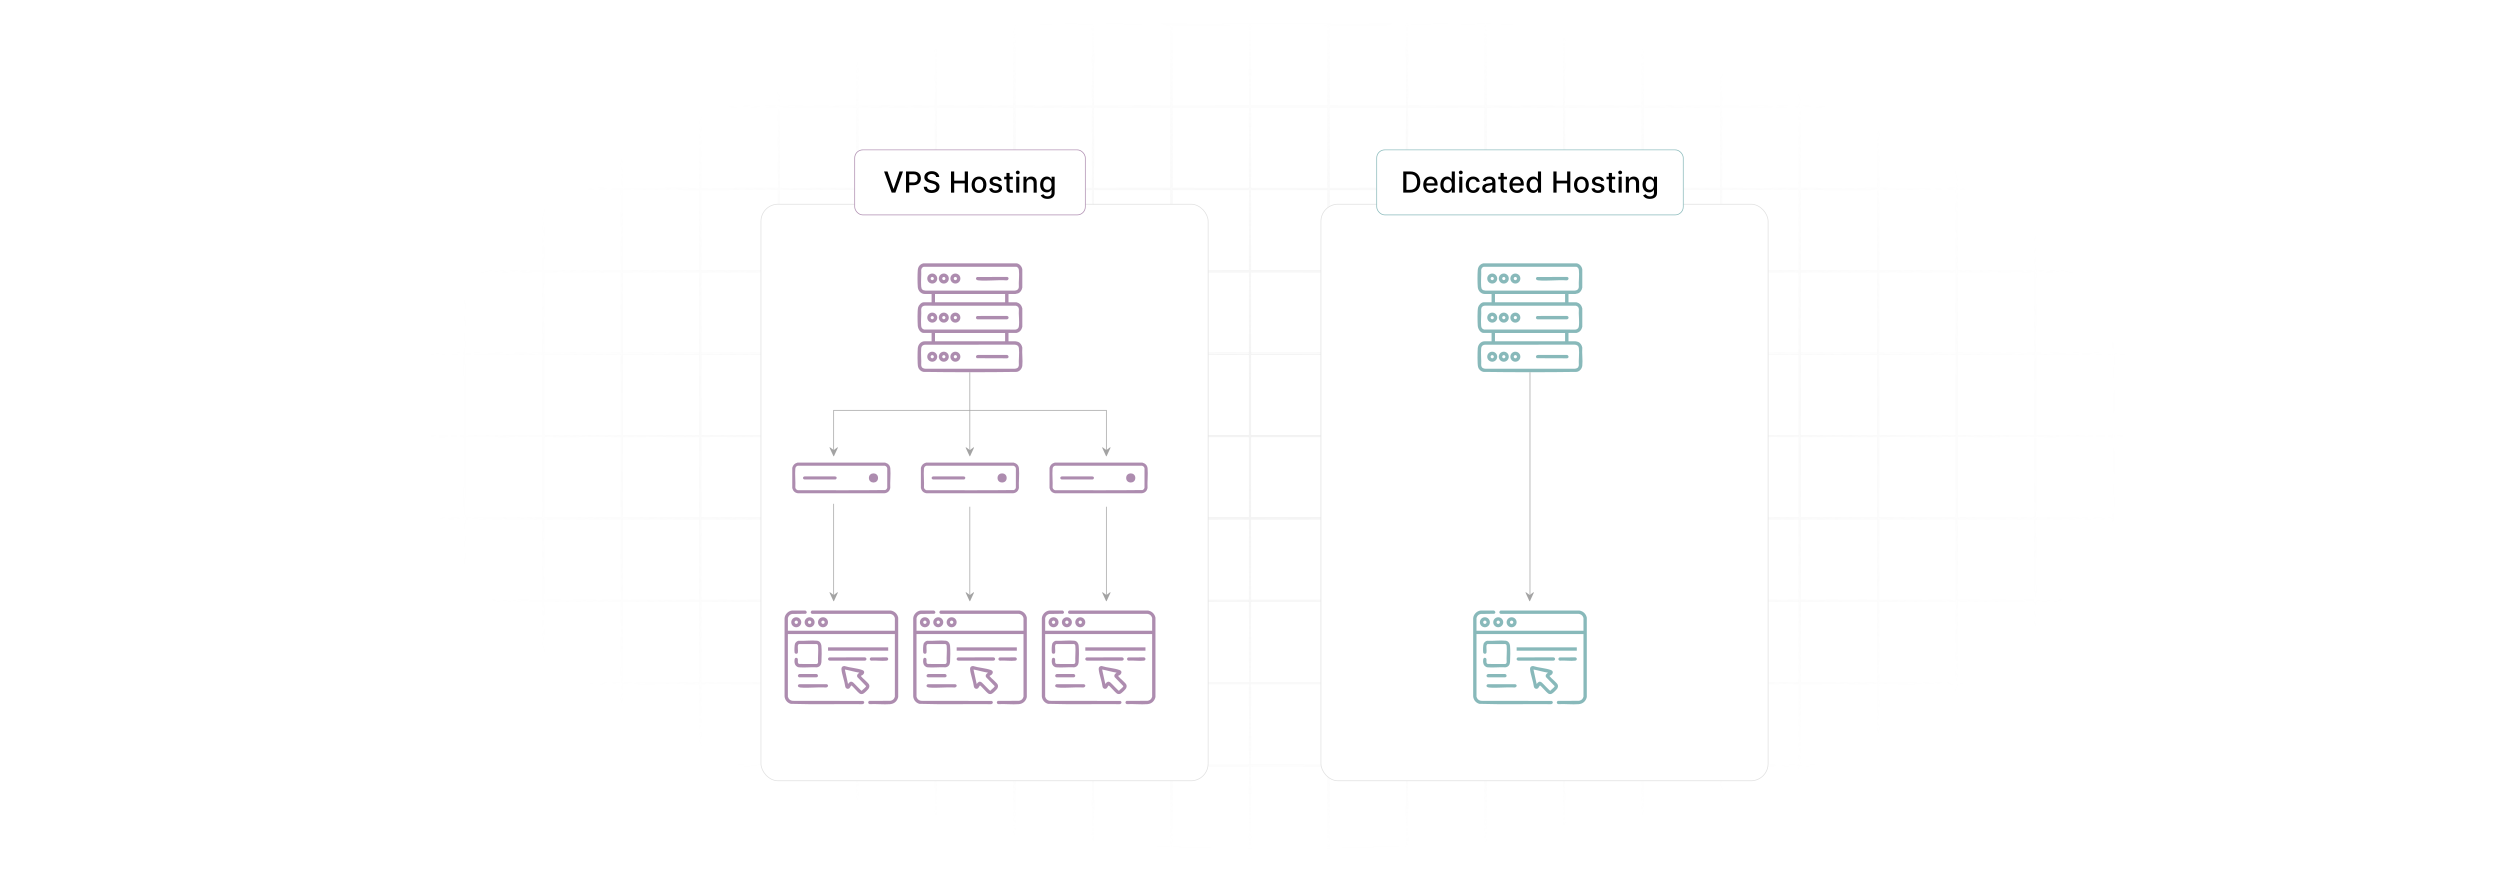 <?xml version="1.0" encoding="UTF-8"?>
<svg id="Layer_1" data-name="Layer 1" xmlns="http://www.w3.org/2000/svg" xmlns:xlink="http://www.w3.org/1999/xlink" viewBox="0 0 860 300">
  <defs>
    <filter id="luminosity-invert" x="39.647" y="-.272" width="782.115" height="300.272" color-interpolation-filters="sRGB" filterUnits="userSpaceOnUse">
      <feColorMatrix result="cm" values="-1 0 0 0 1 0 -1 0 0 1 0 0 -1 0 1 0 0 0 1 0"/>
    </filter>
    <radialGradient id="radial-gradient" cx="439.235" cy="148.479" fx="439.235" fy="148.479" r="298.487" gradientTransform="translate(0 74.962) scale(1 .495)" gradientUnits="userSpaceOnUse">
      <stop offset=".123" stop-color="#000" stop-opacity=".95"/>
      <stop offset="1" stop-color="#000" stop-opacity="0"/>
    </radialGradient>
    <mask id="mask" x="39.647" y="-.272" width="782.115" height="300.272" maskUnits="userSpaceOnUse">
      <g filter="url(#luminosity-invert)">
        <rect x="39.647" y="-.272" width="782.115" height="300.272" fill="url(#radial-gradient)"/>
      </g>
    </mask>
    <filter id="drop-shadow-1" x="231.56" y="39.931" width="214.56" height="259.2" filterUnits="userSpaceOnUse">
      <feOffset dx="5" dy="5"/>
      <feGaussianBlur result="blur" stdDeviation="10"/>
      <feFlood flood-color="#000" flood-opacity=".05"/>
      <feComposite in2="blur" operator="in"/>
      <feComposite in="SourceGraphic"/>
    </filter>
    <filter id="drop-shadow-2" x="424.04" y="39.931" width="214.56" height="259.2" filterUnits="userSpaceOnUse">
      <feOffset dx="5" dy="5"/>
      <feGaussianBlur result="blur-2" stdDeviation="10"/>
      <feFlood flood-color="#000" flood-opacity=".05"/>
      <feComposite in2="blur-2" operator="in"/>
      <feComposite in="SourceGraphic"/>
    </filter>
  </defs>
  <rect y="0" width="860" height="300" fill="#fff"/>
  <g mask="url(#mask)">
    <g opacity=".4">
      <path d="M808.41,291.922H51.59V8.078h756.819v283.845ZM52.09,291.422h755.819V8.578H52.09v282.845Z" fill="#e6e6e6" stroke="#d6d6d6" stroke-miterlimit="10" stroke-width=".25"/>
      <rect x="51.84" y="36.413" width="756.319" height=".5" fill="#e6e6e6" stroke="#d6d6d6" stroke-miterlimit="10" stroke-width=".25"/>
      <rect x="51.84" y="64.747" width="756.319" height=".5" fill="#e6e6e6" stroke="#d6d6d6" stroke-miterlimit="10" stroke-width=".25"/>
      <rect x="51.84" y="93.082" width="756.319" height=".5" fill="#e6e6e6" stroke="#d6d6d6" stroke-miterlimit="10" stroke-width=".25"/>
      <rect x="51.84" y="121.415" width="756.319" height=".5" fill="none" stroke="#d6d6d6" stroke-miterlimit="10" stroke-width=".25"/>
      <rect x="51.84" y="149.75" width="756.319" height=".5" fill="#e6e6e6" stroke="#d6d6d6" stroke-miterlimit="10" stroke-width=".25"/>
      <rect x="51.84" y="178.084" width="756.319" height=".5" fill="#e6e6e6" stroke="#d6d6d6" stroke-miterlimit="10" stroke-width=".25"/>
      <rect x="51.84" y="206.418" width="756.319" height=".5" fill="#e6e6e6" stroke="#d6d6d6" stroke-miterlimit="10" stroke-width=".25"/>
      <rect x="51.84" y="234.753" width="756.319" height=".5" fill="#e6e6e6" stroke="#d6d6d6" stroke-miterlimit="10" stroke-width=".25"/>
      <rect x="51.84" y="263.087" width="756.319" height=".5" fill="#e6e6e6" stroke="#d6d6d6" stroke-miterlimit="10" stroke-width=".25"/>
      <rect x="780.898" y="8.328" width=".5" height="283.345" fill="#e6e6e6" stroke="#d6d6d6" stroke-miterlimit="10" stroke-width=".25"/>
      <rect x="753.887" y="8.328" width=".5" height="283.345" fill="#e6e6e6" stroke="#d6d6d6" stroke-miterlimit="10" stroke-width=".25"/>
      <rect x="726.875" y="8.328" width=".5" height="283.345" fill="#e6e6e6" stroke="#d6d6d6" stroke-miterlimit="10" stroke-width=".25"/>
      <rect x="699.864" y="8.328" width=".5" height="283.345" fill="#e6e6e6" stroke="#d6d6d6" stroke-miterlimit="10" stroke-width=".25"/>
      <rect x="672.852" y="8.328" width=".5" height="283.345" fill="#e6e6e6" stroke="#d6d6d6" stroke-miterlimit="10" stroke-width=".25"/>
      <rect x="645.841" y="8.328" width=".5" height="283.345" fill="#e6e6e6" stroke="#d6d6d6" stroke-miterlimit="10" stroke-width=".25"/>
      <rect x="618.83" y="8.328" width=".5" height="283.345" fill="#e6e6e6" stroke="#d6d6d6" stroke-miterlimit="10" stroke-width=".25"/>
      <rect x="591.818" y="8.328" width=".5" height="283.345" fill="#e6e6e6" stroke="#d6d6d6" stroke-miterlimit="10" stroke-width=".25"/>
      <rect x="564.807" y="8.328" width=".5" height="283.345" fill="#e6e6e6" stroke="#d6d6d6" stroke-miterlimit="10" stroke-width=".25"/>
      <rect x="537.795" y="8.328" width=".5" height="283.345" fill="#e6e6e6" stroke="#d6d6d6" stroke-miterlimit="10" stroke-width=".25"/>
      <rect x="510.784" y="8.328" width=".5" height="283.345" fill="#e6e6e6" stroke="#d6d6d6" stroke-miterlimit="10" stroke-width=".25"/>
      <rect x="483.772" y="8.328" width=".5" height="283.345" fill="#e6e6e6" stroke="#d6d6d6" stroke-miterlimit="10" stroke-width=".25"/>
      <rect x="456.761" y="8.328" width=".5" height="283.345" fill="#e6e6e6" stroke="#d6d6d6" stroke-miterlimit="10" stroke-width=".25"/>
      <rect x="429.75" y="8.328" width=".5" height="283.345" fill="#e6e6e6" stroke="#d6d6d6" stroke-miterlimit="10" stroke-width=".25"/>
      <rect x="402.738" y="8.328" width=".5" height="283.345" fill="#e6e6e6" stroke="#d6d6d6" stroke-miterlimit="10" stroke-width=".25"/>
      <rect x="375.727" y="8.328" width=".5" height="283.345" fill="#e6e6e6" stroke="#d6d6d6" stroke-miterlimit="10" stroke-width=".25"/>
      <rect x="348.716" y="8.328" width=".5" height="283.345" fill="#e6e6e6" stroke="#d6d6d6" stroke-miterlimit="10" stroke-width=".25"/>
      <rect x="321.704" y="8.328" width=".5" height="283.345" fill="#e6e6e6" stroke="#d6d6d6" stroke-miterlimit="10" stroke-width=".25"/>
      <rect x="294.693" y="8.328" width=".5" height="283.345" fill="#e6e6e6" stroke="#d6d6d6" stroke-miterlimit="10" stroke-width=".25"/>
      <rect x="267.682" y="8.328" width=".5" height="283.345" fill="#e6e6e6" stroke="#d6d6d6" stroke-miterlimit="10" stroke-width=".25"/>
      <rect x="240.67" y="8.328" width=".5" height="283.345" fill="#e6e6e6" stroke="#d6d6d6" stroke-miterlimit="10" stroke-width=".25"/>
      <rect x="213.659" y="8.328" width=".5" height="283.345" fill="#e6e6e6" stroke="#d6d6d6" stroke-miterlimit="10" stroke-width=".25"/>
      <rect x="186.648" y="8.328" width=".5" height="283.345" fill="#e6e6e6" stroke="#d6d6d6" stroke-miterlimit="10" stroke-width=".25"/>
      <rect x="159.636" y="8.328" width=".5" height="283.345" fill="#e6e6e6" stroke="#d6d6d6" stroke-miterlimit="10" stroke-width=".25"/>
      <rect x="132.625" y="8.328" width=".5" height="283.345" fill="#e6e6e6" stroke="#d6d6d6" stroke-miterlimit="10" stroke-width=".25"/>
      <rect x="105.613" y="8.328" width=".5" height="283.345" fill="#e6e6e6" stroke="#d6d6d6" stroke-miterlimit="10" stroke-width=".25"/>
      <rect x="78.602" y="8.328" width=".5" height="283.345" fill="#e6e6e6" stroke="#d6d6d6" stroke-miterlimit="10" stroke-width=".25"/>
    </g>
  </g>
  <rect x="256.77" y="65.247" width="153.829" height="198.341" rx="5.896" ry="5.896" fill="#fff" filter="url(#drop-shadow-1)" stroke="#e0e0e0" stroke-miterlimit="10" stroke-width=".25"/>
  <rect x="449.401" y="65.247" width="153.829" height="198.341" rx="5.896" ry="5.896" fill="#fff" filter="url(#drop-shadow-2)" stroke="#e0e0e0" stroke-miterlimit="10" stroke-width=".25"/>
  <g>
    <path d="M544.307,92.706v6.228c-.148.844-.653,1.681-1.485,1.992-.172.064-.738.206-.89.206h-2.375v2.858h2.741c.098,0,.619.214.744.28.726.381,1.085,1.078,1.266,1.845v6.301c-.181.767-.54,1.464-1.266,1.845-.126.066-.646.28-.744.28h-2.741v2.858h2.375c.153,0,.719.142.89.206.832.311,1.337,1.148,1.485,1.992-.162,1.973.217,4.298,0,6.228-.113,1.004-.89,1.902-1.881,2.107-10.714.151-21.48.151-32.195,0-.818-.2-1.552-.835-1.775-1.665-.27-1.006-.203-5.288-.109-6.49.098-1.243,1.065-2.379,2.378-2.379h2.375v-2.858h-2.741c-1.138,0-1.942-1.44-2.013-2.451-.09-1.284-.167-5.239.112-6.342.188-.743,1.104-1.758,1.901-1.758h2.741v-2.858h-2.375c-1.313,0-2.28-1.136-2.378-2.379-.123-1.568-.123-4.299,0-5.867.09-1.144.769-2.01,1.884-2.288l32.065-.017c1.044.106,1.896,1.107,2.011,2.124ZM510.377,91.77c-.516.164-.778.604-.849,1.127.089,1.833-.146,3.822-.011,5.637.076,1.019.507,1.361,1.498,1.429l30.701-.001c.772-.061,1.272-.346,1.403-1.157-.121-1.859.231-4.092.011-5.908-.063-.522-.34-.964-.849-1.127h-31.904ZM514.27,101.132v2.858h24.117v-2.858h-24.117ZM509.911,105.481c-.229.211-.359.583-.39.891.135,1.852-.184,3.966,0,5.787.063.626.386,1.043,1.003,1.192l31.411.021c.639-.045,1.09-.448,1.184-1.085.264-1.796-.15-4.128.011-5.981-.071-.593-.417-.988-.996-1.126l-31.411-.021c-.27.01-.615.14-.812.322ZM514.27,114.541v2.858h24.117v-2.858h-24.117ZM510.746,118.592c-.803.101-1.161.535-1.229,1.332-.156,1.819.115,3.866.011,5.71.139.954.69,1.162,1.56,1.221l30.555-.001c.804-.061,1.334-.292,1.476-1.158-.121-1.859.231-4.092.011-5.908-.103-.854-.671-1.204-1.487-1.22l-30.897.024Z" fill="#88b9ba"/>
    <path d="M529.016,122.107l9.847-.02c.79-.047,1.013,1.082.22,1.174l-10.415-.039c-.536-.406-.285-1.056.347-1.115Z" fill="#88b9ba"/>
    <path d="M519.026,122.709c0,.954-.771,1.727-1.723,1.727s-1.723-.773-1.723-1.727.771-1.727,1.723-1.727,1.723.773,1.723,1.727ZM517.851,122.711c0-.304-.245-.55-.548-.55s-.548.246-.548.55.245.55.548.55.548-.246.548-.55Z" fill="#88b9ba"/>
    <path d="M515.042,122.71c0,.952-.769,1.723-1.718,1.723s-1.718-.771-1.718-1.723.769-1.723,1.718-1.723,1.718.771,1.718,1.723ZM513.883,122.71c0-.307-.248-.556-.555-.556s-.555.249-.555.556.248.556.555.556.555-.249.555-.556Z" fill="#88b9ba"/>
    <path d="M523,122.71c0,.952-.769,1.723-1.719,1.723s-1.719-.771-1.719-1.723.769-1.723,1.719-1.723,1.719.771,1.719,1.723ZM521.838,122.71c0-.307-.248-.556-.555-.556s-.555.249-.555.556.248.556.555.556.555-.249.555-.556Z" fill="#88b9ba"/>
    <path d="M528.793,108.695l10.218-.017c.741.071.781,1.083,0,1.176h-10.089c-.667-.057-.76-.947-.129-1.158Z" fill="#88b9ba"/>
    <path d="M515.051,109.264c0,.953-.771,1.726-1.722,1.726s-1.722-.773-1.722-1.726.771-1.726,1.722-1.726,1.722.773,1.722,1.726ZM513.876,109.265c0-.305-.247-.553-.551-.553s-.551.247-.551.553.247.553.551.553.551-.247.551-.553Z" fill="#88b9ba"/>
    <path d="M522.996,109.265c0,.952-.77,1.724-1.72,1.724s-1.72-.772-1.72-1.724.77-1.724,1.72-1.724,1.72.772,1.72,1.724ZM521.833,109.265c0-.305-.247-.553-.551-.553s-.551.247-.551.553.247.553.551.553.551-.247.551-.553Z" fill="#88b9ba"/>
    <path d="M519.021,109.265c0,.951-.769,1.722-1.718,1.722s-1.718-.771-1.718-1.722.769-1.722,1.718-1.722,1.718.771,1.718,1.722ZM517.857,109.265c0-.307-.248-.556-.554-.556s-.554.249-.554.556.248.556.554.556.554-.249.554-.556Z" fill="#88b9ba"/>
    <path d="M528.719,95.285l10.364-.017c.796.092.565,1.224-.22,1.174-3.109-.23-6.662.307-9.719-.001-.746-.075-1.087-.662-.424-1.156Z" fill="#88b9ba"/>
    <path d="M519.027,95.82c0,.954-.771,1.727-1.723,1.727s-1.723-.773-1.723-1.727.771-1.727,1.723-1.727,1.723.773,1.723,1.727ZM517.851,95.82c0-.304-.245-.55-.548-.55s-.548.246-.548.55.245.55.548.55.548-.246.548-.55Z" fill="#88b9ba"/>
    <path d="M515.044,95.82c0,.952-.769,1.723-1.718,1.723s-1.718-.771-1.718-1.723.769-1.723,1.718-1.723,1.718.771,1.718,1.723ZM513.883,95.821c0-.307-.248-.556-.555-.556s-.555.249-.555.556.248.556.555.556.555-.249.555-.556Z" fill="#88b9ba"/>
    <path d="M523.002,95.82c0,.951-.769,1.722-1.718,1.722s-1.718-.771-1.718-1.722.769-1.722,1.718-1.722,1.718.771,1.718,1.722ZM521.837,95.821c0-.308-.249-.558-.556-.558s-.556.25-.556.558.249.558.556.558.556-.25.556-.558Z" fill="#88b9ba"/>
  </g>
  <g>
    <path d="M351.675,92.706v6.228c-.148.844-.653,1.681-1.485,1.992-.172.064-.738.206-.89.206h-2.375v2.858h2.741c.098,0,.619.214.744.28.726.381,1.085,1.078,1.266,1.845v6.301c-.181.767-.54,1.464-1.266,1.845-.126.066-.646.28-.744.28h-2.741v2.858h2.375c.153,0,.719.142.89.206.832.311,1.337,1.148,1.485,1.992-.162,1.973.217,4.298,0,6.228-.113,1.004-.89,1.902-1.881,2.107-10.714.151-21.48.151-32.195,0-.818-.2-1.552-.835-1.775-1.665-.27-1.006-.203-5.288-.109-6.49.098-1.243,1.065-2.379,2.378-2.379h2.375v-2.858h-2.741c-1.138,0-1.942-1.44-2.013-2.451-.09-1.284-.167-5.239.112-6.342.188-.743,1.104-1.758,1.901-1.758h2.741v-2.858h-2.375c-1.313,0-2.28-1.136-2.378-2.379-.123-1.568-.123-4.299,0-5.867.09-1.144.769-2.01,1.884-2.288l32.065-.017c1.044.106,1.896,1.107,2.011,2.124ZM317.745,91.77c-.516.164-.778.604-.849,1.127.089,1.833-.146,3.822-.011,5.637.076,1.019.507,1.361,1.498,1.429l30.701-.001c.772-.061,1.272-.346,1.403-1.157-.121-1.859.231-4.092.011-5.908-.063-.522-.34-.964-.849-1.127h-31.904ZM321.638,101.132v2.858h24.117v-2.858h-24.117ZM317.279,105.481c-.229.211-.359.583-.39.891.135,1.852-.184,3.966,0,5.787.063.626.386,1.043,1.003,1.192l31.411.021c.639-.045,1.09-.448,1.184-1.085.264-1.796-.15-4.128.011-5.981-.071-.593-.417-.988-.996-1.126l-31.411-.021c-.27.01-.615.14-.812.322ZM321.638,114.541v2.858h24.117v-2.858h-24.117ZM318.115,118.592c-.803.101-1.161.535-1.229,1.332-.156,1.819.115,3.866.011,5.71.139.954.69,1.162,1.56,1.221l30.555-.001c.804-.061,1.334-.292,1.476-1.158-.121-1.859.231-4.092.011-5.908-.103-.854-.671-1.204-1.487-1.22l-30.897.024Z" fill="#ad8caf"/>
    <path d="M336.384,122.107l9.847-.02c.79-.047,1.013,1.082.22,1.174l-10.415-.039c-.536-.406-.285-1.056.347-1.115Z" fill="#ad8caf"/>
    <path d="M326.394,122.709c0,.954-.771,1.727-1.723,1.727s-1.723-.773-1.723-1.727.771-1.727,1.723-1.727,1.723.773,1.723,1.727ZM325.22,122.711c0-.304-.245-.55-.548-.55s-.548.246-.548.55.245.55.548.55.548-.246.548-.55Z" fill="#ad8caf"/>
    <path d="M322.41,122.71c0,.952-.769,1.723-1.718,1.723s-1.718-.771-1.718-1.723.769-1.723,1.718-1.723,1.718.771,1.718,1.723ZM321.252,122.71c0-.307-.248-.556-.555-.556s-.555.249-.555.556.248.556.555.556.555-.249.555-.556Z" fill="#ad8caf"/>
    <path d="M330.368,122.71c0,.952-.769,1.723-1.719,1.723s-1.719-.771-1.719-1.723.769-1.723,1.719-1.723,1.719.771,1.719,1.723ZM329.206,122.71c0-.307-.248-.556-.555-.556s-.555.249-.555.556.248.556.555.556.555-.249.555-.556Z" fill="#ad8caf"/>
    <path d="M336.161,108.695l10.218-.017c.741.071.781,1.083,0,1.176h-10.089c-.667-.057-.76-.947-.129-1.158Z" fill="#ad8caf"/>
    <path d="M322.419,109.264c0,.953-.771,1.726-1.722,1.726s-1.722-.773-1.722-1.726.771-1.726,1.722-1.726,1.722.773,1.722,1.726ZM321.244,109.265c0-.305-.247-.553-.551-.553s-.551.247-.551.553.247.553.551.553.551-.247.551-.553Z" fill="#ad8caf"/>
    <path d="M330.364,109.265c0,.952-.77,1.724-1.72,1.724s-1.72-.772-1.72-1.724.77-1.724,1.72-1.724,1.72.772,1.72,1.724ZM329.201,109.265c0-.305-.247-.553-.551-.553s-.551.247-.551.553.247.553.551.553.551-.247.551-.553Z" fill="#ad8caf"/>
    <path d="M326.389,109.265c0,.951-.769,1.722-1.718,1.722s-1.718-.771-1.718-1.722.769-1.722,1.718-1.722,1.718.771,1.718,1.722ZM325.226,109.265c0-.307-.248-.556-.554-.556s-.554.249-.554.556.248.556.554.556.554-.249.554-.556Z" fill="#ad8caf"/>
    <path d="M336.087,95.285l10.364-.017c.796.092.565,1.224-.22,1.174-3.109-.23-6.662.307-9.719-.001-.746-.075-1.087-.662-.424-1.156Z" fill="#ad8caf"/>
    <path d="M326.395,95.82c0,.954-.771,1.727-1.723,1.727s-1.723-.773-1.723-1.727.771-1.727,1.723-1.727,1.723.773,1.723,1.727ZM325.22,95.82c0-.304-.245-.55-.548-.55s-.548.246-.548.55.245.55.548.55.548-.246.548-.55Z" fill="#ad8caf"/>
    <path d="M322.412,95.82c0,.952-.769,1.723-1.718,1.723s-1.718-.771-1.718-1.723.769-1.723,1.718-1.723,1.718.771,1.718,1.723ZM321.252,95.821c0-.307-.248-.556-.555-.556s-.555.249-.555.556.248.556.555.556.555-.249.555-.556Z" fill="#ad8caf"/>
    <path d="M330.37,95.82c0,.951-.769,1.722-1.718,1.722s-1.718-.771-1.718-1.722.769-1.722,1.718-1.722,1.718.771,1.718,1.722ZM329.205,95.821c0-.308-.249-.558-.556-.558s-.556.25-.556.558.249.558.556.558.556-.25.556-.558Z" fill="#ad8caf"/>
  </g>
  <g>
    <path d="M513.95,210.026c.506.238.658.833.08,1.111l-4.665.068c-.503.105-.965.384-1.22.841-.04.071-.226.508-.226.537v4.388h36.797v-4.388c0-.029-.187-.466-.226-.537-.29-.519-.839-.802-1.416-.874l-26.799.003c-.645-.15-.648-.826-.111-1.149h27.178c1.298.25,2.236,1.143,2.519,2.442v27.319c-.319,1.395-1.337,2.33-2.784,2.445-2.254.178-4.743-.135-7.022-.007-.601-.135-.697-.84-.141-1.124l7.228-.024c.552-.09,1.068-.367,1.347-.866.04-.07.226-.508.226-.537v-21.558h-36.797v21.558c0,.029.187.466.226.537.29.519.839.802,1.416.874l24.242.035c.677.331.346,1.133-.344,1.115-8.178-.084-16.391.149-24.548-.118-1.187-.297-2.054-1.373-2.14-2.592l.004-26.863c.101-1.296,1.228-2.47,2.518-2.634h4.657Z" fill="#88b9ba"/>
    <path d="M533.036,232.462c-.03.111.03.127.074.191.526.764,2.662,2.279,2.809,3.068.075.406.036.681-.15,1.035-.221.42-1.508,1.688-1.94,1.876-.451.197-.791.189-1.229-.052-.502-.267-2.531-2.697-2.813-2.76-.159-.035-.483.745-.682.914-.563.478-1.296.144-1.453-.533-.23-1.898-1.142-4.079-1.314-5.937-.064-.694.29-1.123.998-1.156,1.893.606,4.354.716,6.178,1.385,1.236.454.505,1.724-.479,1.968ZM532.501,231.393c-1.641-.235-3.236-.756-4.862-1.056-.127-.023-.102-.029-.097.097l1.067,4.85c.501-.643.956-1.113,1.757-.498.436.336,2.704,2.863,2.938,2.845.312-.409,1.182-.995,1.415-1.389.044-.075.096-.132.076-.229l-3-3.114c-.272-.781.195-1.07.706-1.506Z" fill="#88b9ba"/>
    <path d="M511.563,220.422c2.019.133,4.42-.241,6.395-.018.884.1,1.412.887,1.487,1.718.133,1.461.12,4.176.004,5.648-.075.948-.589,1.669-1.569,1.79-1.97-.131-4.168.178-6.11.004-.809-.072-1.434-.723-1.542-1.511-.079-.579-.186-2.116.8-1.716.759.308-.148,1.795.761,2.062l5.94.018c.347,0,.493-.277.566-.579-.115-1.791.17-3.804.008-5.569-.038-.412-.115-.671-.574-.724l-6.017.018c-.089.026-.191.139-.241.217-.338.524.054,2.124-.134,2.766-.14.477-1.024.505-1.125-.141-.088-.561-.052-2.538.168-3.028.189-.419.722-.879,1.182-.956Z" fill="#88b9ba"/>
    <rect x="531.5" y="212.92" width="1.152" height="20.691" transform="translate(308.8 755.337) rotate(-89.999)" fill="#88b9ba"/>
    <path d="M522.173,226.143l12.2-.018c.776.09.753,1.069,0,1.148h-12.065c-.715-.084-.807-.902-.135-1.13Z" fill="#88b9ba"/>
    <path d="M511.714,235.377l9.531-.02c.853.271.478,1.156-.31,1.147-2.809-.204-6.016.278-8.777,0-.739-.074-1.136-.627-.443-1.128Z" fill="#88b9ba"/>
    <path d="M511.867,231.867l5.858-.012c.685.108.742,1.094.006,1.142l-5.955-.004c-.624-.264-.494-.914.09-1.127Z" fill="#88b9ba"/>
    <path d="M536.525,226.143l5.399-.012c.67.105.69,1.054-.07,1.142-1.623.188-3.603-.14-5.265-.006-.632-.099-.677-.944-.065-1.124Z" fill="#88b9ba"/>
    <path d="M512.519,214.057c0,.951-.771,1.722-1.723,1.722s-1.723-.771-1.723-1.722.771-1.722,1.723-1.722,1.723.771,1.723,1.722ZM511.37,214.054c0-.317-.257-.575-.575-.575s-.575.257-.575.575.257.575.575.575.575-.257.575-.575Z" fill="#88b9ba"/>
    <path d="M521.716,214.057c0,.95-.77,1.72-1.721,1.72s-1.721-.77-1.721-1.72.77-1.72,1.721-1.72,1.721.77,1.721,1.72ZM520.571,214.057c0-.317-.257-.573-.574-.573s-.574.257-.574.573.257.573.574.573.574-.257.574-.573Z" fill="#88b9ba"/>
    <path d="M517.111,214.055c0,.949-.77,1.719-1.719,1.719s-1.719-.769-1.719-1.719.77-1.719,1.719-1.719,1.719.769,1.719,1.719ZM515.963,214.053c0-.316-.256-.572-.572-.572s-.572.256-.572.572.256.572.572.572.572-.256.572-.572Z" fill="#88b9ba"/>
  </g>
  <g>
    <g>
      <path d="M321.318,210.026c.506.238.658.833.08,1.111l-4.665.068c-.503.105-.965.384-1.22.841-.04.071-.226.508-.226.537v4.388h36.797v-4.388c0-.029-.187-.466-.226-.537-.29-.519-.839-.802-1.416-.874l-26.799.003c-.645-.15-.648-.826-.111-1.149h27.178c1.298.25,2.236,1.143,2.519,2.442v27.319c-.319,1.395-1.337,2.33-2.784,2.445-2.254.178-4.743-.135-7.022-.007-.601-.135-.697-.84-.141-1.124l7.228-.024c.552-.09,1.068-.367,1.347-.866.04-.07.226-.508.226-.537v-21.558h-36.797v21.558c0,.029.187.466.226.537.29.519.839.802,1.416.874l24.242.035c.677.331.346,1.133-.344,1.115-8.178-.084-16.391.149-24.548-.118-1.187-.297-2.054-1.373-2.14-2.592l.004-26.863c.101-1.296,1.228-2.47,2.518-2.634h4.657Z" fill="#ad8caf"/>
      <path d="M340.404,232.462c-.03.111.03.127.074.191.526.764,2.662,2.279,2.809,3.068.075.406.036.681-.15,1.035-.221.42-1.508,1.688-1.94,1.876-.451.197-.791.189-1.229-.052-.502-.267-2.531-2.697-2.813-2.76-.159-.035-.483.745-.682.914-.563.478-1.296.144-1.453-.533-.23-1.898-1.142-4.079-1.314-5.937-.064-.694.29-1.123.998-1.156,1.893.606,4.354.716,6.178,1.385,1.236.454.505,1.724-.479,1.968ZM339.869,231.393c-1.641-.235-3.236-.756-4.862-1.056-.127-.023-.102-.029-.097.097l1.067,4.85c.501-.643.956-1.113,1.757-.498.436.336,2.704,2.863,2.938,2.845.312-.409,1.182-.995,1.415-1.389.044-.075.096-.132.076-.229l-3-3.114c-.272-.781.195-1.07.706-1.506Z" fill="#ad8caf"/>
      <path d="M318.931,220.422c2.019.133,4.42-.241,6.395-.018.884.1,1.412.887,1.487,1.718.133,1.461.12,4.176.004,5.648-.075.948-.589,1.669-1.569,1.79-1.97-.131-4.168.178-6.11.004-.809-.072-1.434-.723-1.542-1.511-.079-.579-.186-2.116.8-1.716.759.308-.148,1.795.761,2.062l5.94.018c.347,0,.493-.277.566-.579-.115-1.791.17-3.804.008-5.569-.038-.412-.115-.671-.574-.724l-6.017.018c-.089.026-.191.139-.241.217-.338.524.054,2.124-.134,2.766-.14.477-1.024.505-1.125-.141-.088-.561-.052-2.538.168-3.028.189-.419.722-.879,1.182-.956Z" fill="#ad8caf"/>
      <rect x="338.868" y="212.92" width="1.152" height="20.691" transform="translate(116.172 562.706) rotate(-89.999)" fill="#ad8caf"/>
      <path d="M329.541,226.143l12.2-.018c.776.09.753,1.069,0,1.148h-12.065c-.715-.084-.807-.902-.135-1.13Z" fill="#ad8caf"/>
      <path d="M319.082,235.377l9.531-.02c.853.271.478,1.156-.31,1.147-2.809-.204-6.016.278-8.777,0-.739-.074-1.136-.627-.443-1.128Z" fill="#ad8caf"/>
      <path d="M319.235,231.867l5.858-.012c.685.108.742,1.094.006,1.142l-5.955-.004c-.624-.264-.494-.914.09-1.127Z" fill="#ad8caf"/>
      <path d="M343.893,226.143l5.399-.012c.67.105.69,1.054-.07,1.142-1.623.188-3.603-.14-5.265-.006-.632-.099-.677-.944-.065-1.124Z" fill="#ad8caf"/>
      <path d="M319.888,214.057c0,.951-.771,1.722-1.723,1.722s-1.723-.771-1.723-1.722.771-1.722,1.723-1.722,1.723.771,1.723,1.722ZM318.739,214.054c0-.317-.257-.575-.575-.575s-.575.257-.575.575.257.575.575.575.575-.257.575-.575Z" fill="#ad8caf"/>
      <path d="M329.085,214.057c0,.95-.77,1.72-1.721,1.72s-1.721-.77-1.721-1.72.77-1.72,1.721-1.72,1.721.77,1.721,1.72ZM327.94,214.057c0-.317-.257-.573-.574-.573s-.574.257-.574.573.257.573.574.573.574-.257.574-.573Z" fill="#ad8caf"/>
      <path d="M324.479,214.055c0,.949-.77,1.719-1.719,1.719s-1.719-.769-1.719-1.719.77-1.719,1.719-1.719,1.719.769,1.719,1.719ZM323.331,214.053c0-.316-.256-.572-.572-.572s-.572.256-.572.572.256.572.572.572.572-.256.572-.572Z" fill="#ad8caf"/>
    </g>
    <g>
      <path d="M365.568,210.026c.506.238.658.833.08,1.111l-4.665.068c-.503.105-.965.384-1.22.841-.04.071-.226.508-.226.537v4.388h36.797v-4.388c0-.029-.187-.466-.226-.537-.29-.519-.839-.802-1.416-.874l-26.799.003c-.645-.15-.648-.826-.111-1.149h27.178c1.298.25,2.236,1.143,2.519,2.442v27.319c-.319,1.395-1.337,2.33-2.784,2.445-2.254.178-4.743-.135-7.022-.007-.601-.135-.697-.84-.141-1.124l7.228-.024c.552-.09,1.068-.367,1.347-.866.04-.07.226-.508.226-.537v-21.558h-36.797v21.558c0,.029.187.466.226.537.29.519.839.802,1.416.874l24.242.035c.677.331.346,1.133-.344,1.115-8.178-.084-16.391.149-24.548-.118-1.187-.297-2.054-1.373-2.14-2.592l.004-26.863c.101-1.296,1.228-2.47,2.518-2.634h4.657Z" fill="#ad8caf"/>
      <path d="M384.654,232.462c-.03.111.03.127.074.191.526.764,2.662,2.279,2.809,3.068.075.406.036.681-.15,1.035-.221.42-1.508,1.688-1.94,1.876-.451.197-.791.189-1.229-.052-.502-.267-2.531-2.697-2.813-2.76-.159-.035-.483.745-.682.914-.563.478-1.296.144-1.453-.533-.23-1.898-1.142-4.079-1.314-5.937-.064-.694.29-1.123.998-1.156,1.893.606,4.354.716,6.178,1.385,1.236.454.505,1.724-.479,1.968ZM384.119,231.393c-1.641-.235-3.236-.756-4.862-1.056-.127-.023-.102-.029-.097.097l1.067,4.85c.501-.643.956-1.113,1.757-.498.436.336,2.704,2.863,2.938,2.845.312-.409,1.182-.995,1.415-1.389.044-.075.096-.132.076-.229l-3-3.114c-.272-.781.195-1.07.706-1.506Z" fill="#ad8caf"/>
      <path d="M363.182,220.422c2.019.133,4.42-.241,6.395-.018.884.1,1.412.887,1.487,1.718.133,1.461.12,4.176.004,5.648-.075.948-.589,1.669-1.569,1.79-1.97-.131-4.168.178-6.11.004-.809-.072-1.434-.723-1.542-1.511-.079-.579-.186-2.116.8-1.716.759.308-.148,1.795.761,2.062l5.94.018c.347,0,.493-.277.566-.579-.115-1.791.17-3.804.008-5.569-.038-.412-.115-.671-.574-.724l-6.017.018c-.089.026-.191.139-.241.217-.338.524.054,2.124-.134,2.766-.14.477-1.024.505-1.125-.141-.088-.561-.052-2.538.168-3.028.189-.419.722-.879,1.182-.956Z" fill="#ad8caf"/>
      <rect x="383.119" y="212.92" width="1.152" height="20.691" transform="translate(160.421 606.956) rotate(-89.999)" fill="#ad8caf"/>
      <path d="M373.791,226.143l12.2-.018c.776.09.753,1.069,0,1.148h-12.065c-.715-.084-.807-.902-.135-1.13Z" fill="#ad8caf"/>
      <path d="M363.332,235.377l9.531-.02c.853.271.478,1.156-.31,1.147-2.809-.204-6.016.278-8.777,0-.739-.074-1.136-.627-.443-1.128Z" fill="#ad8caf"/>
      <path d="M363.485,231.867l5.858-.012c.685.108.742,1.094.006,1.142l-5.955-.004c-.624-.264-.494-.914.09-1.127Z" fill="#ad8caf"/>
      <path d="M388.144,226.143l5.399-.012c.67.105.69,1.054-.07,1.142-1.623.188-3.603-.14-5.265-.006-.632-.099-.677-.944-.065-1.124Z" fill="#ad8caf"/>
      <path d="M364.138,214.057c0,.951-.771,1.722-1.723,1.722s-1.723-.771-1.723-1.722.771-1.722,1.723-1.722,1.723.771,1.723,1.722ZM362.989,214.054c0-.317-.257-.575-.575-.575s-.575.257-.575.575.257.575.575.575.575-.257.575-.575Z" fill="#ad8caf"/>
      <path d="M373.335,214.057c0,.95-.77,1.72-1.721,1.72s-1.721-.77-1.721-1.72.77-1.72,1.721-1.72,1.721.77,1.721,1.72ZM372.19,214.057c0-.317-.257-.573-.574-.573s-.574.257-.574.573.257.573.574.573.574-.257.574-.573Z" fill="#ad8caf"/>
      <path d="M368.729,214.055c0,.949-.77,1.719-1.719,1.719s-1.719-.769-1.719-1.719.77-1.719,1.719-1.719,1.719.769,1.719,1.719ZM367.581,214.053c0-.316-.256-.572-.572-.572s-.572.256-.572.572.256.572.572.572.572-.256.572-.572Z" fill="#ad8caf"/>
    </g>
    <g>
      <path d="M277.068,210.026c.506.238.658.833.08,1.111l-4.665.068c-.503.105-.965.384-1.22.841-.04.071-.226.508-.226.537v4.388h36.797v-4.388c0-.029-.187-.466-.226-.537-.29-.519-.839-.802-1.416-.874l-26.799.003c-.645-.15-.648-.826-.111-1.149h27.178c1.298.25,2.236,1.143,2.519,2.442v27.319c-.319,1.395-1.337,2.33-2.784,2.445-2.254.178-4.743-.135-7.022-.007-.601-.135-.697-.84-.141-1.124l7.228-.024c.552-.09,1.068-.367,1.347-.866.04-.07.226-.508.226-.537v-21.558h-36.797v21.558c0,.029.187.466.226.537.29.519.839.802,1.416.874l24.242.035c.677.331.346,1.133-.344,1.115-8.178-.084-16.391.149-24.548-.118-1.187-.297-2.054-1.373-2.14-2.592l.004-26.863c.101-1.296,1.228-2.47,2.518-2.634h4.657Z" fill="#ad8caf"/>
      <path d="M296.154,232.462c-.03.111.03.127.074.191.526.764,2.662,2.279,2.809,3.068.075.406.036.681-.15,1.035-.221.42-1.508,1.688-1.94,1.876-.451.197-.791.189-1.229-.052-.502-.267-2.531-2.697-2.813-2.76-.159-.035-.483.745-.682.914-.563.478-1.296.144-1.453-.533-.23-1.898-1.142-4.079-1.314-5.937-.064-.694.29-1.123.998-1.156,1.893.606,4.354.716,6.178,1.385,1.236.454.505,1.724-.479,1.968ZM295.619,231.393c-1.641-.235-3.236-.756-4.862-1.056-.127-.023-.102-.029-.097.097l1.067,4.85c.501-.643.956-1.113,1.757-.498.436.336,2.704,2.863,2.938,2.845.312-.409,1.182-.995,1.415-1.389.044-.075.096-.132.076-.229l-3-3.114c-.272-.781.195-1.07.706-1.506Z" fill="#ad8caf"/>
      <path d="M274.681,220.422c2.019.133,4.42-.241,6.395-.018.884.1,1.412.887,1.487,1.718.133,1.461.12,4.176.004,5.648-.075.948-.589,1.669-1.569,1.79-1.97-.131-4.168.178-6.11.004-.809-.072-1.434-.723-1.542-1.511-.079-.579-.186-2.116.8-1.716.759.308-.148,1.795.761,2.062l5.94.018c.347,0,.493-.277.566-.579-.115-1.791.17-3.804.008-5.569-.038-.412-.115-.671-.574-.724l-6.017.018c-.089.026-.191.139-.241.217-.338.524.054,2.124-.134,2.766-.14.477-1.024.505-1.125-.141-.088-.561-.052-2.538.168-3.028.189-.419.722-.879,1.182-.956Z" fill="#ad8caf"/>
      <rect x="294.618" y="212.92" width="1.152" height="20.691" transform="translate(71.922 518.455) rotate(-89.999)" fill="#ad8caf"/>
      <path d="M285.291,226.143l12.2-.018c.776.09.753,1.069,0,1.148h-12.065c-.715-.084-.807-.902-.135-1.13Z" fill="#ad8caf"/>
      <path d="M274.832,235.377l9.531-.02c.853.271.478,1.156-.31,1.147-2.809-.204-6.016.278-8.777,0-.739-.074-1.136-.627-.443-1.128Z" fill="#ad8caf"/>
      <path d="M274.985,231.867l5.858-.012c.685.108.742,1.094.006,1.142l-5.955-.004c-.624-.264-.494-.914.09-1.127Z" fill="#ad8caf"/>
      <path d="M299.643,226.143l5.399-.012c.67.105.69,1.054-.07,1.142-1.623.188-3.603-.14-5.265-.006-.632-.099-.677-.944-.065-1.124Z" fill="#ad8caf"/>
      <path d="M275.637,214.057c0,.951-.771,1.722-1.723,1.722s-1.723-.771-1.723-1.722.771-1.722,1.723-1.722,1.723.771,1.723,1.722ZM274.488,214.054c0-.317-.257-.575-.575-.575s-.575.257-.575.575.257.575.575.575.575-.257.575-.575Z" fill="#ad8caf"/>
      <path d="M284.834,214.057c0,.95-.77,1.72-1.721,1.72s-1.721-.77-1.721-1.72.77-1.72,1.721-1.72,1.721.77,1.721,1.72ZM283.689,214.057c0-.317-.257-.573-.574-.573s-.574.257-.574.573.257.573.574.573.574-.257.574-.573Z" fill="#ad8caf"/>
      <path d="M280.228,214.055c0,.949-.77,1.719-1.719,1.719s-1.719-.769-1.719-1.719.77-1.719,1.719-1.719,1.719.769,1.719,1.719ZM279.08,214.053c0-.316-.256-.572-.572-.572s-.572.256-.572.572.256.572.572.572.572-.256.572-.572Z" fill="#ad8caf"/>
    </g>
  </g>
  <polyline points="286.787 155.417 286.787 141.152 380.581 141.152 380.581 155.417" fill="none" stroke="#a3a3a3" stroke-miterlimit="10" stroke-width=".25"/>
  <line x1="380.581" y1="174.317" x2="380.581" y2="205.275" fill="none" stroke="#a3a3a3" stroke-miterlimit="10" stroke-width=".25"/>
  <line x1="333.623" y1="174.317" x2="333.623" y2="205.275" fill="none" stroke="#a3a3a3" stroke-miterlimit="10" stroke-width=".25"/>
  <line x1="286.787" y1="205.275" x2="286.787" y2="173.306" fill="none" stroke="#a3a3a3" stroke-miterlimit="10" stroke-width=".25"/>
  <g>
    <g>
      <path d="M304.493,159.144c.998.262,1.69.947,1.782,2.007.184,2.134-.128,4.545-.019,6.707-.196,1.074-.968,1.753-2.056,1.832l-29.72-.004c-1.027-.129-1.691-.798-1.944-1.778v-6.985c.248-.95.83-1.531,1.779-1.779h30.18ZM274.427,160.214c-.543.163-.798.513-.842,1.069-.163,2.071.123,4.36.009,6.455.081.431.406.768.833.88,10.031-.006,20.083.088,30.102-.047.336-.145.581-.419.673-.776l.01-6.7c-.081-.431-.406-.768-.833-.88h-29.951Z" fill="#ad8caf"/>
      <path d="M287.671,164.039c.33.331.053.921-.408.906h-10.48c-.733-.063-.734-.994,0-1.058l10.416-.002c.132.001.384.065.472.154Z" fill="#ad8caf"/>
      <circle cx="300.473" cy="164.415" r="1.575" fill="#ad8caf"/>
    </g>
    <g>
      <path d="M348.743,159.144c.998.262,1.69.947,1.782,2.007.184,2.134-.128,4.545-.019,6.707-.196,1.074-.968,1.753-2.056,1.832l-29.72-.004c-1.027-.129-1.691-.798-1.944-1.778v-6.985c.248-.95.83-1.531,1.779-1.779h30.18ZM318.678,160.214c-.543.163-.798.513-.842,1.069-.163,2.071.123,4.36.009,6.455.081.431.406.768.833.88,10.031-.006,20.083.088,30.102-.047.336-.145.581-.419.673-.776l.01-6.7c-.081-.431-.406-.768-.833-.88h-29.951Z" fill="#ad8caf"/>
      <path d="M331.921,164.039c.33.331.053.921-.408.906h-10.48c-.733-.063-.734-.994,0-1.058l10.416-.002c.132.001.384.065.472.154Z" fill="#ad8caf"/>
      <circle cx="344.723" cy="164.415" r="1.575" fill="#ad8caf"/>
    </g>
    <g>
      <path d="M392.993,159.144c.998.262,1.69.947,1.782,2.007.184,2.134-.128,4.545-.019,6.707-.196,1.074-.968,1.753-2.056,1.832l-29.72-.004c-1.027-.129-1.691-.798-1.944-1.778v-6.985c.248-.95.83-1.531,1.779-1.779h30.18ZM362.928,160.214c-.543.163-.798.513-.842,1.069-.163,2.071.123,4.36.009,6.455.081.431.406.768.833.88,10.031-.006,20.083.088,30.102-.047.336-.145.581-.419.673-.776l.01-6.7c-.081-.431-.406-.768-.833-.88h-29.951Z" fill="#ad8caf"/>
      <path d="M376.172,164.039c.33.331.053.921-.408.906h-10.48c-.733-.063-.734-.994,0-1.058l10.416-.002c.132.001.384.065.472.154Z" fill="#ad8caf"/>
      <circle cx="388.974" cy="164.415" r="1.575" fill="#ad8caf"/>
    </g>
  </g>
  <line x1="333.623" y1="128.046" x2="333.623" y2="155.417" fill="none" stroke="#a3a3a3" stroke-miterlimit="10" stroke-width=".25"/>
  <line x1="526.316" y1="128.046" x2="526.316" y2="204.693" fill="none" stroke="#a3a3a3" stroke-miterlimit="10" stroke-width=".25"/>
  <path d="M333.643,156.968h-.036c-.071-.015-.084-.075-.114-.131l-1.309-2.849c.001-.006-.001-.012,0-.018.011-.079.092-.128.166-.09l1.278.956,1.274-.956c.085-.04.17.023.163.114l-1.334,2.905c-.022.039-.043.055-.086.069Z" fill="#a3a3a3"/>
  <path d="M286.806,156.968h-.036c-.071-.015-.084-.075-.114-.131l-1.309-2.849c.001-.006-.001-.012,0-.018.011-.079.092-.128.166-.09l1.278.956,1.274-.956c.085-.04.17.023.163.114l-1.334,2.905c-.022.039-.043.055-.086.069Z" fill="#a3a3a3"/>
  <path d="M380.601,156.968h-.036c-.071-.015-.084-.075-.114-.131l-1.309-2.849c.001-.006-.001-.012,0-.018.011-.079.092-.128.166-.09l1.278.956,1.274-.956c.085-.04.17.023.163.114l-1.334,2.905c-.022.039-.043.055-.086.069Z" fill="#a3a3a3"/>
  <path d="M333.643,206.826h-.036c-.071-.015-.084-.075-.114-.131l-1.309-2.849c.001-.006-.001-.012,0-.018.011-.079.092-.128.166-.09l1.278.956,1.274-.956c.085-.04.17.023.163.114l-1.334,2.905c-.022.039-.043.055-.086.069Z" fill="#a3a3a3"/>
  <path d="M526.23,206.826h-.036c-.071-.015-.084-.075-.114-.131l-1.309-2.849c.001-.006-.001-.012,0-.018.011-.079.092-.128.166-.09l1.278.956,1.274-.956c.085-.04.17.023.163.114l-1.334,2.905c-.022.039-.043.055-.086.069Z" fill="#a3a3a3"/>
  <path d="M286.806,206.826h-.036c-.071-.015-.084-.075-.114-.131l-1.309-2.849c.001-.006-.001-.012,0-.018.011-.079.092-.128.166-.09l1.278.956,1.274-.956c.085-.04.17.023.163.114l-1.334,2.905c-.022.039-.043.055-.086.069Z" fill="#a3a3a3"/>
  <path d="M380.601,206.826h-.036c-.071-.015-.084-.075-.114-.131l-1.309-2.849c.001-.006-.001-.012,0-.018.011-.079.092-.128.166-.09l1.278.956,1.274-.956c.085-.04.17.023.163.114l-1.334,2.905c-.022.039-.043.055-.086.069Z" fill="#a3a3a3"/>
  <g>
    <rect x="294.019" y="51.553" width="79.33" height="22.374" rx="2.781" ry="2.781" fill="#fff" stroke="#ad8caf" stroke-miterlimit="10" stroke-width=".25"/>
    <g>
      <path d="M307.332,64.915h.082l2.027-5.931h1.188l-2.621,7.281h-1.269l-2.62-7.281h1.188l2.026,5.931Z"/>
      <path d="M311.668,58.984h2.596c1.692,0,2.521,1.017,2.521,2.357,0,1.344-.835,2.364-2.524,2.364h-1.493v2.56h-1.099v-7.281ZM314.16,62.774c1.074,0,1.519-.608,1.519-1.433,0-.825-.445-1.415-1.533-1.415h-1.379v2.848h1.394Z"/>
      <path d="M320.523,59.834c-.896,0-1.461.459-1.461,1.077-.004.697.753.964,1.322,1.109l.711.185c.925.228,2.094.736,2.094,2.048,0,1.234-.985,2.134-2.695,2.134-1.632,0-2.652-.815-2.723-2.134h1.102c.064.793.768,1.17,1.614,1.17.935,0,1.614-.469,1.614-1.181,0-.646-.601-.902-1.379-1.108l-.86-.235c-1.17-.316-1.895-.91-1.895-1.923,0-1.255,1.12-2.091,2.581-2.091,1.479,0,2.51.847,2.542,2.013h-1.06c-.078-.672-.672-1.063-1.507-1.063Z"/>
      <path d="M327.144,58.984h1.099v3.164h3.63v-3.164h1.103v7.281h-1.103v-3.175h-3.63v3.175h-1.099v-7.281Z"/>
      <path d="M334.235,63.56c0-1.699,1.006-2.826,2.546-2.826s2.545,1.127,2.545,2.826c0,1.69-1.006,2.816-2.545,2.816s-2.546-1.127-2.546-2.816ZM338.252,63.557c0-1.046-.469-1.935-1.468-1.935-1.006,0-1.476.889-1.476,1.935,0,1.049.469,1.927,1.476,1.927.999,0,1.468-.878,1.468-1.927Z"/>
      <path d="M343.632,62.309c-.124-.366-.43-.732-1.091-.732-.605,0-1.06.299-1.056.718-.003.37.256.573.857.715l.868.199c1.002.231,1.493.708,1.493,1.48,0,.988-.914,1.688-2.233,1.688-1.227,0-2.03-.544-2.208-1.511l1.028-.157c.128.537.537.81,1.173.81.697,0,1.148-.33,1.148-.753,0-.342-.245-.576-.771-.693l-.924-.203c-1.024-.228-1.493-.743-1.493-1.518,0-.968.875-1.618,2.108-1.618,1.18,0,1.845.555,2.065,1.404l-.963.171Z"/>
      <path d="M348.411,61.658h-1.12v3.004c0,.615.309.729.654.729.171,0,.302-.031.373-.046l.192.878c-.124.047-.352.11-.69.114-.839.018-1.597-.462-1.593-1.454v-3.225h-.8v-.854h.8v-1.309h1.063v1.309h1.12v.854Z"/>
      <path d="M349.445,59.329c0-.349.302-.637.672-.637.366,0,.672.288.672.637s-.306.633-.672.633c-.37,0-.672-.284-.672-.633ZM349.58,60.805h1.063v5.461h-1.063v-5.461Z"/>
      <path d="M353.132,66.266h-1.063v-5.461h1.02v.889h.068c.252-.579.789-.96,1.61-.96,1.116,0,1.859.708,1.859,2.059v3.474h-1.063v-3.346c0-.793-.438-1.266-1.159-1.266-.739,0-1.272.498-1.272,1.369v3.242Z"/>
      <path d="M358.01,67.19l.914-.377c.189.302.533.746,1.419.746.807,0,1.394-.373,1.394-1.216v-1.073h-.068c-.192.348-.579.913-1.582.913-1.29,0-2.282-.928-2.282-2.67,0-1.738.97-2.78,2.29-2.78,1.017,0,1.394.619,1.582.957h.078v-.886h1.042v5.582c0,1.394-1.074,2.03-2.464,2.03-1.305,0-2.034-.569-2.322-1.227ZM361.747,63.5c0-1.106-.498-1.863-1.426-1.863-.96,0-1.443.815-1.443,1.863,0,1.073.494,1.802,1.443,1.802.917,0,1.426-.675,1.426-1.802Z"/>
    </g>
  </g>
  <g>
    <rect x="473.589" y="51.553" width="105.453" height="22.374" rx="2.781" ry="2.781" fill="#fff" stroke="#88b9ba" stroke-miterlimit="10" stroke-width=".25"/>
    <g>
      <path d="M482.714,66.266v-7.281h2.433c2.143,0,3.427,1.365,3.427,3.63,0,2.275-1.284,3.651-3.502,3.651h-2.357ZM485.011,65.306c1.66,0,2.481-.967,2.481-2.691,0-1.717-.821-2.67-2.414-2.67h-1.266v5.361h1.198Z"/>
      <path d="M489.6,63.57c0-1.678,1.002-2.837,2.523-2.837,1.238,0,2.418.771,2.418,2.745v.377h-3.883c.029,1.052.641,1.643,1.551,1.643.604,0,1.066-.264,1.258-.779l1.007.182c-.241.889-1.085,1.476-2.275,1.476-1.61,0-2.599-1.109-2.599-2.806ZM493.5,63.059c-.004-.835-.545-1.447-1.369-1.447-.864,0-1.426.673-1.469,1.447h2.838Z"/>
      <path d="M495.481,63.546c0-1.77.97-2.812,2.289-2.812,1.017,0,1.379.619,1.571.957h.064v-2.706h1.063v7.281h-1.038v-.85h-.089c-.192.349-.583.956-1.579.956-1.326,0-2.281-1.06-2.281-2.826ZM499.423,63.535c0-1.142-.498-1.898-1.426-1.898-.96,0-1.443.815-1.443,1.898,0,1.095.494,1.931,1.443,1.931.917,0,1.426-.782,1.426-1.931Z"/>
      <path d="M501.84,59.329c0-.349.303-.637.672-.637.367,0,.672.288.672.637s-.305.633-.672.633c-.369,0-.672-.284-.672-.633ZM501.976,60.805h1.063v5.461h-1.063v-5.461Z"/>
      <path d="M504.219,63.56c0-1.667.996-2.826,2.535-2.826,1.241,0,2.141.732,2.254,1.835h-1.034c-.114-.513-.526-.939-1.202-.939-.889,0-1.478.735-1.478,1.905,0,1.191.58,1.941,1.478,1.941.608,0,1.066-.349,1.202-.939h1.034c-.117,1.062-.952,1.838-2.242,1.838-1.586,0-2.547-1.17-2.547-2.816Z"/>
      <path d="M509.887,64.723c0-1.241,1.06-1.511,2.094-1.632.982-.114,1.38-.106,1.38-.494v-.025c0-.618-.352-.978-1.038-.978-.715,0-1.113.373-1.27.761l-.998-.228c.355-.995,1.266-1.394,2.254-1.394.867,0,2.118.316,2.118,1.906v3.626h-1.038v-.747h-.043c-.202.409-.711.868-1.613.868-1.039,0-1.846-.591-1.846-1.664ZM513.363,64.296v-.704c-.152.153-.97.245-1.315.292-.615.082-1.12.284-1.12.854,0,.525.434.796,1.034.796.886,0,1.4-.59,1.4-1.237Z"/>
      <path d="M518.385,61.658h-1.12v3.004c0,.615.31.729.653.729.172,0,.303-.031.374-.046l.192.878c-.125.047-.352.11-.69.114-.84.018-1.598-.462-1.594-1.454v-3.225h-.8v-.854h.8v-1.309h1.063v1.309h1.12v.854Z"/>
      <path d="M519.251,63.57c0-1.678,1.003-2.837,2.524-2.837,1.237,0,2.418.771,2.418,2.745v.377h-3.883c.028,1.052.641,1.643,1.551,1.643.604,0,1.066-.264,1.258-.779l1.006.182c-.241.889-1.084,1.476-2.275,1.476-1.61,0-2.599-1.109-2.599-2.806ZM523.151,63.059c-.004-.835-.544-1.447-1.369-1.447-.864,0-1.425.673-1.468,1.447h2.837Z"/>
      <path d="M525.133,63.546c0-1.77.97-2.812,2.289-2.812,1.017,0,1.379.619,1.571.957h.064v-2.706h1.063v7.281h-1.038v-.85h-.089c-.192.349-.583.956-1.579.956-1.326,0-2.281-1.06-2.281-2.826ZM529.075,63.535c0-1.142-.498-1.898-1.426-1.898-.96,0-1.443.815-1.443,1.898,0,1.095.494,1.931,1.443,1.931.917,0,1.426-.782,1.426-1.931Z"/>
      <path d="M534.361,58.984h1.1v3.164h3.629v-3.164h1.103v7.281h-1.103v-3.175h-3.629v3.175h-1.1v-7.281Z"/>
      <path d="M541.453,63.56c0-1.699,1.006-2.826,2.545-2.826,1.54,0,2.547,1.127,2.547,2.826,0,1.69-1.007,2.816-2.547,2.816-1.539,0-2.545-1.127-2.545-2.816ZM545.471,63.557c0-1.046-.469-1.935-1.469-1.935-1.006,0-1.475.889-1.475,1.935,0,1.049.469,1.927,1.475,1.927,1,0,1.469-.878,1.469-1.927Z"/>
      <path d="M550.85,62.309c-.125-.366-.43-.732-1.092-.732-.604,0-1.059.299-1.056.718-.003.37.256.573.856.715l.868.199c1.003.231,1.493.708,1.493,1.48,0,.988-.914,1.688-2.232,1.688-1.227,0-2.031-.544-2.209-1.511l1.028-.157c.128.537.536.81,1.173.81.697,0,1.148-.33,1.148-.753,0-.342-.245-.576-.771-.693l-.924-.203c-1.024-.228-1.494-.743-1.494-1.518,0-.968.875-1.618,2.109-1.618,1.18,0,1.845.555,2.064,1.404l-.963.171Z"/>
      <path d="M555.629,61.658h-1.119v3.004c0,.615.309.729.653.729.171,0,.302-.031.374-.046l.191.878c-.125.047-.352.11-.69.114-.84.018-1.597-.462-1.594-1.454v-3.225h-.799v-.854h.799v-1.309h1.065v1.309h1.119v.854Z"/>
      <path d="M556.662,59.329c0-.349.303-.637.672-.637.367,0,.672.288.672.637s-.305.633-.672.633c-.369,0-.672-.284-.672-.633ZM556.798,60.805h1.063v5.461h-1.063v-5.461Z"/>
      <path d="M560.35,66.266h-1.062v-5.461h1.02v.889h.068c.252-.579.789-.96,1.61-.96,1.116,0,1.859.708,1.859,2.059v3.474h-1.063v-3.346c0-.793-.438-1.266-1.158-1.266-.74,0-1.273.498-1.273,1.369v3.242Z"/>
      <path d="M565.229,67.19l.913-.377c.189.302.533.746,1.419.746.807,0,1.394-.373,1.394-1.216v-1.073h-.067c-.192.348-.58.913-1.582.913-1.291,0-2.283-.928-2.283-2.67,0-1.738.971-2.78,2.29-2.78,1.017,0,1.394.619,1.582.957h.078v-.886h1.042v5.582c0,1.394-1.074,2.03-2.464,2.03-1.306,0-2.034-.569-2.321-1.227ZM568.965,63.5c0-1.106-.498-1.863-1.426-1.863-.96,0-1.443.815-1.443,1.863,0,1.073.494,1.802,1.443,1.802.917,0,1.426-.675,1.426-1.802Z"/>
    </g>
  </g>
</svg>